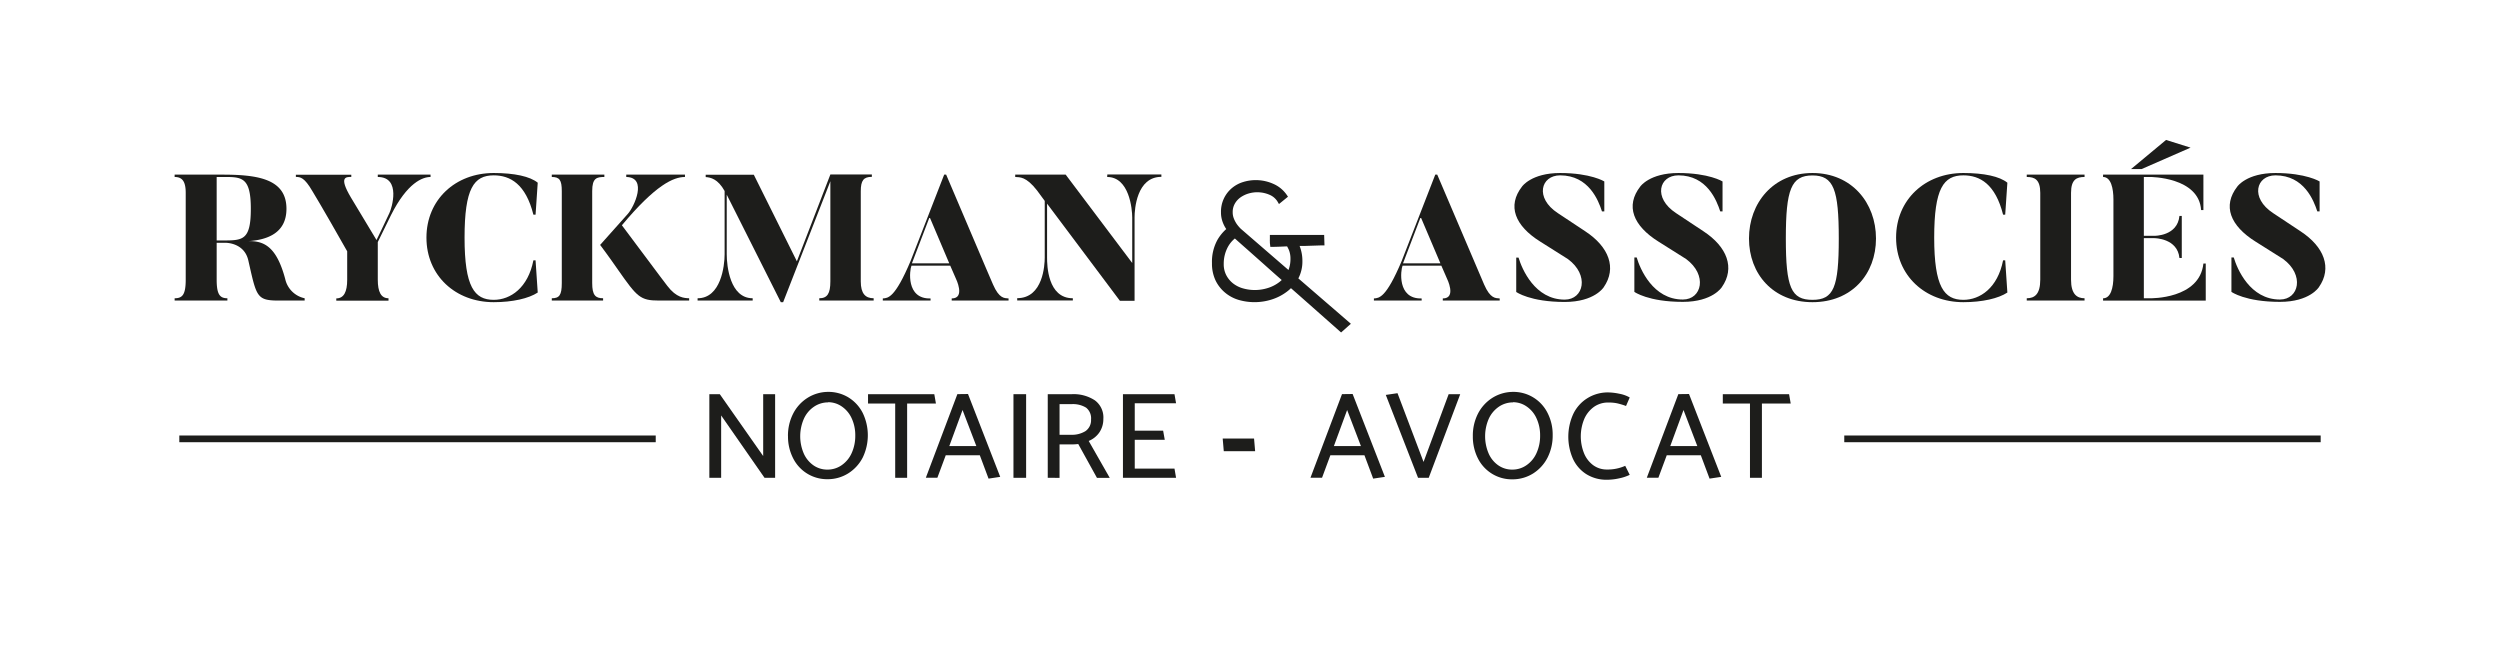 <svg id="Calque_1" data-name="Calque 1" xmlns="http://www.w3.org/2000/svg" viewBox="0 0 554.88 145.19"><defs><style>.cls-1{fill:#1d1d1b;}</style></defs><title>LogoNotaire - Avocat - Noir</title><path class="cls-1" d="M63.3,61.91c-1.91-7.15-4.69-8.5-8.26-8.38,4.29-.28,8.54-1.79,8.54-7.19,0-6.63-6.36-7.58-14.26-7.58H38.76v.52c1.75,0,2.46,1.07,2.46,3.53V62.07c0,3.37-.75,4.13-2.46,4.13v.51H50.47V66.2c-1.67,0-2.38-.84-2.38-4.13V53.89H50s4.21-.12,5.12,3.93c1.82,8,1.79,8.89,6.75,8.89h5.75V66.2A5.61,5.61,0,0,1,63.3,61.91Zm-14-8.54H48.09V39.28h1.23c4.25,0,6.35-.16,6.35,7.06C55.67,53.41,53.85,53.37,49.32,53.37Z"/><path class="cls-1" d="M95.56,38.76H83.85v.52c5.28,0,3.06,7.06,2.58,8-.55,1.23-2.86,6-2.86,6l-5.71-9.49c-2.7-4.56-1.08-4.52.11-4.52v-.48H65.67v.48c1,0,1.9.12,3.65,3.13,0,0,1.9,3.06,7.74,13.38v6.32c0,2.7-.75,4.13-2.42,4.13v.51H86.23V66.2c-1.67,0-2.38-1.43-2.38-4.13V53.73l2.94-6c3.61-7.18,7-8.45,8.77-8.45Z"/><path class="cls-1" d="M109.58,38.92c3.69,0,7.11,1.95,8.81,8.73h.48l.48-7.1c-1.71-1.39-5.16-2.15-9.77-2.15-8.5,0-14.93,5.92-14.93,14.34s6.43,14.33,14.93,14.33c4.21,0,7.78-.83,9.77-2.14l-.48-7.15h-.48c-1.19,6.11-5.08,8.77-8.81,8.77-4.29,0-6.47-2.89-6.47-13.81S105.17,38.92,109.58,38.92Z"/><path class="cls-1" d="M131.44,62.82V42.41c0-2.89,1-3.13,2.7-3.13v-.52H122.47v.52c1.71,0,2.22.67,2.22,3.13V62.82c0,2.7-.55,3.38-2.22,3.38v.51h11.39V66.2C132.16,66.2,131.44,65.52,131.44,62.82Z"/><path class="cls-1" d="M148.12,63.46s-.8-1-10.09-13.46c7.51-9,11.48-10.72,14-10.72v-.52H139v.52c4.8.08,1.75,6.67.32,8.22l-6.12,6.86s1.75,2.31,4,5.56c4.21,6,4.89,6.79,9.09,6.79h6.67V66.2C151.89,66.16,150.14,66.12,148.12,63.46Z"/><path class="cls-1" d="M191.05,62.46v-20c0-2.42.63-3.21,2.46-3.21v-.52H184.3L176.87,58l-9.56-19.22H156.63v.52c1.07.08,2.7.39,4.2,3.09V56.43c0,2.62-.83,9.77-6,9.77v.51h12.23V66.2c-5.05,0-5.76-7.19-5.76-9.77V43.21l12,23.86h.52L184.3,40.23V62.46c0,2.7-.68,3.74-2.46,3.74v.51h12.07V66.2C192.08,66.2,191.05,65.16,191.05,62.46Z"/><path class="cls-1" d="M220.4,63.14S219.88,62,210,38.76h-.44L202.1,57.94c-3.46,8.22-5,8.22-6.16,8.3v.47h10.6v-.47c-5.52.16-4.64-6.36-4.24-7.27h8.61l1.23,2.82s2.22,4.45-.91,4.45v.47h12.62v-.47C222.94,66.16,221.79,66.32,220.4,63.14Zm-18-4.69,3.93-10.28,4.36,10.28Z"/><path class="cls-1" d="M245.74,39.28c4.92,0,5.56,7.14,5.56,9V58.37L236.53,38.76h-11.2v.52c1,.08,2.39-.16,4.85,3l1.7,2.31V57.18c0,1.59-.35,9-6.11,9v.51h12.35V66.2c-5.64,0-5.72-7.43-5.72-9v-12l16.16,21.56h3.26V48.25c0-1.83.47-9,5.95-9v-.52h-12Z"/><path class="cls-1" d="M289.07,57.94a9,9,0,0,0-.62-3.35l1,0,4-.13.52,0-.07-2.31-.53,0c-1.11,0-2.31,0-3.6,0h-7.92v1a2.4,2.4,0,0,0,0,.37c0,.25,0,.51.05.79l.05.48h.48c1,0,2.1-.06,3.24-.11.14.25.27.51.39.77a5.1,5.1,0,0,1,.36,2,6.72,6.72,0,0,1-.44,2.48L275.4,50.78a7.67,7.67,0,0,1-.93-1.1,6.1,6.1,0,0,1-.61-1.17,3.66,3.66,0,0,1-.26-1.39,3.73,3.73,0,0,1,.48-1.93,4.37,4.37,0,0,1,1.25-1.38,6.24,6.24,0,0,1,1.76-.85,6.86,6.86,0,0,1,4.68.27,3.83,3.83,0,0,1,1.79,1.53l.31.53,2-1.63-.27-.4a7,7,0,0,0-3-2.46,9.52,9.52,0,0,0-6.65-.41,7.16,7.16,0,0,0-2.47,1.31A6.82,6.82,0,0,0,271,47.16a6,6,0,0,0,.33,2,6.92,6.92,0,0,0,.78,1.59l.06.09a9.69,9.69,0,0,0-1.94,2.37A10.08,10.08,0,0,0,269,58.4a8.7,8.7,0,0,0,.81,3.88,8.16,8.16,0,0,0,2.13,2.7,8.49,8.49,0,0,0,3,1.59,12.62,12.62,0,0,0,7.3-.09,11.19,11.19,0,0,0,3.4-1.75,8.19,8.19,0,0,0,.89-.77l1.88,1.65,8.9,7.87.35.31,2.17-1.93L288.17,61.79A8.07,8.07,0,0,0,289.07,57.94Zm-4.59,4.21c-.17.16-.34.31-.52.45a8.1,8.1,0,0,1-2.58,1.33,9.58,9.58,0,0,1-5.51.07,6.36,6.36,0,0,1-2.19-1.1,5.62,5.62,0,0,1-1.5-1.81,5.24,5.24,0,0,1-.57-2.5,7.8,7.8,0,0,1,.91-3.76,6.41,6.41,0,0,1,1.56-1.9c.85.76,1.78,1.59,2.81,2.49l3.75,3.33Q282.53,60.45,284.48,62.15Z"/><path class="cls-1" d="M329.4,63.14,319,38.76h-.44L311.1,57.94c-3.46,8.22-5,8.22-6.16,8.3v.47h10.6v-.47c-5.51.16-4.64-6.36-4.24-7.27h8.61l1.23,2.82s2.23,4.45-.91,4.45v.47h12.63v-.47C331.94,66.16,330.79,66.32,329.4,63.14Zm-18-4.69,3.93-10.28,4.37,10.28Z"/><path class="cls-1" d="M351.87,51.35l-6.11-4.05c-5.16-3.38-3.77-8.38.51-8.38,6.36,0,8.5,5.56,9.29,8h.52V40.27s-3-1.87-9.81-1.87c-6.39,0-8.45,3-8.45,3-3.34,4.29-1.59,8.7,4.05,12.23L348,57.5c4.81,3.54,3.53,9-.71,9-6.63,0-9.49-6.79-10.25-9.33h-.51v7.63s3.05,2.22,10.76,2.22c6.63,0,8.65-3.26,8.65-3.26C358.9,59.49,357.11,54.8,351.87,51.35Z"/><path class="cls-1" d="M378.11,51.35,372,47.3c-5.16-3.38-3.77-8.38.52-8.38,6.35,0,8.49,5.56,9.29,8h.51V40.27s-3-1.87-9.8-1.87c-6.4,0-8.46,3-8.46,3-3.34,4.29-1.59,8.7,4.05,12.23l6.11,3.85c4.81,3.54,3.54,9-.71,9-6.63,0-9.49-6.79-10.24-9.33h-.52v7.63s3.06,2.22,10.76,2.22c6.63,0,8.65-3.26,8.65-3.26C385.14,59.49,383.36,54.8,378.11,51.35Z"/><path class="cls-1" d="M402.28,38.4c-8.73,0-14.09,6.67-14.09,14.54s5.36,14.13,14.09,14.13,14.1-6.23,14.1-14.13S411,38.4,402.28,38.4Zm0,28.15c-4.72,0-5.91-2.7-5.91-13.61s1.19-14,5.91-14,5.84,3.14,5.84,14S407,66.55,402.28,66.55Z"/><path class="cls-1" d="M435.77,38.92c3.7,0,7.11,1.95,8.82,8.73h.47l.48-7.1c-1.71-1.39-5.16-2.15-9.77-2.15-8.49,0-14.93,5.92-14.93,14.34s6.44,14.33,14.93,14.33c4.21,0,7.79-.83,9.77-2.14l-.48-7.15h-.47c-1.19,6.11-5.09,8.77-8.82,8.77-4.28,0-6.47-2.89-6.47-13.81S431.37,38.92,435.77,38.92Z"/><path class="cls-1" d="M449.84,39.28c1.75,0,3,.55,3,3.53V62.07c0,3.25-1.27,4.13-3,4.13v.51h12.83V66.2c-1.67,0-3-.88-3-4.13V42.81c0-3,1.27-3.53,3-3.53v-.52H449.84Z"/><polygon class="cls-1" points="486.2 32.77 480.76 31.06 472.98 37.53 475.32 37.53 486.2 32.77"/><path class="cls-1" d="M477.26,66.2h-1.43V52.86h2.35s5.12,0,5.55,4.4h.52V47.93h-.52c-.43,4.49-5.55,4.41-5.55,4.41h-2.35V39.28h1.43s10.8,0,11.28,7.34h.51V38.76H466.78v.52c1.75,0,2.3,2.5,2.3,5v17c0,2.7-.63,4.93-2.3,4.93v.51h22.79V58.49h-.52C488.22,66.43,477.26,66.2,477.26,66.2Z"/><path class="cls-1" d="M510.63,51.35l-6.11-4.05c-5.16-3.38-3.77-8.38.52-8.38,6.35,0,8.49,5.56,9.29,8h.51V40.27s-3-1.87-9.8-1.87c-6.4,0-8.46,3-8.46,3-3.34,4.29-1.59,8.7,4.05,12.23l6.11,3.85c4.81,3.54,3.54,9-.71,9-6.63,0-9.49-6.79-10.24-9.33h-.52v7.63s3.06,2.22,10.76,2.22c6.63,0,8.65-3.26,8.65-3.26C517.66,59.49,515.88,54.8,510.63,51.35Z"/><rect class="cls-1" x="39.8" y="96.66" width="105.74" height="1.49"/><rect class="cls-1" x="409.34" y="96.66" width="105.74" height="1.49"/><path class="cls-1" d="M299,91l3.06,8h-6Zm-1.14-3.52-7,18.56h2.57l1.85-5h7.56l1.94,5.19,2.6-.39-7.16-18.39Z"/><polygon class="cls-1" points="307.58 87.65 314.74 106.05 317.11 106.05 324.1 87.49 321.53 87.49 315.96 102.53 310.18 87.27 307.58 87.65"/><path class="cls-1" d="M335.82,89.31a5.59,5.59,0,0,0-3.2,1A6.52,6.52,0,0,0,330.41,93a9.74,9.74,0,0,0,0,7.66,6.24,6.24,0,0,0,2.15,2.63,5.35,5.35,0,0,0,3.1.94,5.46,5.46,0,0,0,3.18-1,6.4,6.4,0,0,0,2.2-2.69,9.11,9.11,0,0,0,.79-3.87,8.87,8.87,0,0,0-.78-3.78,6.28,6.28,0,0,0-2.14-2.62,5.3,5.3,0,0,0-3.08-1m-8.93,7.54a10.67,10.67,0,0,1,1.14-5,9,9,0,0,1,3.17-3.49,8.7,8.7,0,0,1,4.56-1.34,8.45,8.45,0,0,1,7.71,4.67,10.49,10.49,0,0,1,1.14,4.94,10.73,10.73,0,0,1-1.15,5,9,9,0,0,1-3.18,3.49,8.6,8.6,0,0,1-4.6,1.31,8.42,8.42,0,0,1-7.66-4.64,10.64,10.64,0,0,1-1.13-4.94"/><path class="cls-1" d="M357,87.1a12.57,12.57,0,0,1,2.4.29,7.28,7.28,0,0,1,2.32.83l-.82,1.89a15.35,15.35,0,0,0-2-.6,9.5,9.5,0,0,0-2-.17,5.41,5.41,0,0,0-3.08.94,6.48,6.48,0,0,0-2.17,2.66,10.1,10.1,0,0,0-.09,7.61,6.18,6.18,0,0,0,2,2.66,5.07,5.07,0,0,0,3.1,1,9.5,9.5,0,0,0,4.06-.82l1,2a9.92,9.92,0,0,1-2.35.78,12.45,12.45,0,0,1-2.62.31,8.42,8.42,0,0,1-4.71-1.27,8,8,0,0,1-2.95-3.44,12.19,12.19,0,0,1,.08-9.85,8.34,8.34,0,0,1,3.09-3.5A8.55,8.55,0,0,1,357,87.1"/><path class="cls-1" d="M373.66,91l3.06,8h-6Zm-1.15-3.52-7,18.56h2.57l1.86-5h7.56l1.94,5.19,2.59-.39-7.15-18.39Z"/><polygon class="cls-1" points="382.38 87.49 382.38 89.56 388.41 89.56 388.41 106.05 391.06 106.05 391.06 89.56 397.45 89.56 397.09 87.49 382.38 87.49"/><polygon class="cls-1" points="271.38 97.34 278.34 97.34 278.58 100.15 271.62 100.15 271.38 97.34"/><polygon class="cls-1" points="169.39 87.49 169.39 101.22 159.76 87.49 157.44 87.49 157.44 106.05 160.06 106.05 160.06 92.21 169.69 106.05 172.04 106.05 172.04 87.49 169.39 87.49"/><path class="cls-1" d="M183.8,89.31a5.56,5.56,0,0,0-3.19,1A6.37,6.37,0,0,0,178.4,93a9.68,9.68,0,0,0,0,7.66,6.34,6.34,0,0,0,2.16,2.63,5.35,5.35,0,0,0,3.1.94,5.46,5.46,0,0,0,3.18-1,6.48,6.48,0,0,0,2.2-2.69,9.23,9.23,0,0,0,.79-3.87,8.87,8.87,0,0,0-.78-3.78,6.34,6.34,0,0,0-2.14-2.62,5.33,5.33,0,0,0-3.09-1m-8.93,7.54a10.71,10.71,0,0,1,1.15-5,8.91,8.91,0,0,1,3.17-3.49,8.64,8.64,0,0,1,4.56-1.34,8.53,8.53,0,0,1,4.56,1.24,8.63,8.63,0,0,1,3.15,3.43,11.38,11.38,0,0,1,0,9.91,9,9,0,0,1-3.19,3.49,8.55,8.55,0,0,1-4.6,1.31,8.42,8.42,0,0,1-7.65-4.64,10.52,10.52,0,0,1-1.14-4.94"/><polygon class="cls-1" points="192.66 87.49 192.66 89.56 198.69 89.56 198.69 106.05 201.34 106.05 201.34 89.56 207.73 89.56 207.37 87.49 192.66 87.49"/><path class="cls-1" d="M213.64,91l3.06,8h-6Zm-1.15-3.52-7,18.56h2.56l1.86-5h7.56l1.94,5.19,2.59-.39-7.15-18.39Z"/><rect class="cls-1" x="224.94" y="87.49" width="2.81" height="18.56"/><path class="cls-1" d="M242.16,93.11a3,3,0,0,0-1.1-2.63,5.55,5.55,0,0,0-3.21-.78h-2.68v6.8h2.54a5.7,5.7,0,0,0,3.21-.81,2.94,2.94,0,0,0,1.24-2.58m-9.61,12.94V87.49h5.33A8.61,8.61,0,0,1,243,88.85,4.71,4.71,0,0,1,244.89,93a5.24,5.24,0,0,1-.9,3,5.33,5.33,0,0,1-2.35,1.87l4.67,8.19h-2.84l-4.15-7.51a11.09,11.09,0,0,1-1.72.08h-2.43v7.43Z"/><polygon class="cls-1" points="249.24 87.49 249.24 106.05 261.03 106.05 260.68 104 251.86 104 251.86 97.61 258.52 97.61 258.16 95.59 251.86 95.59 251.86 89.51 261.03 89.51 260.68 87.49 249.24 87.49"/></svg>